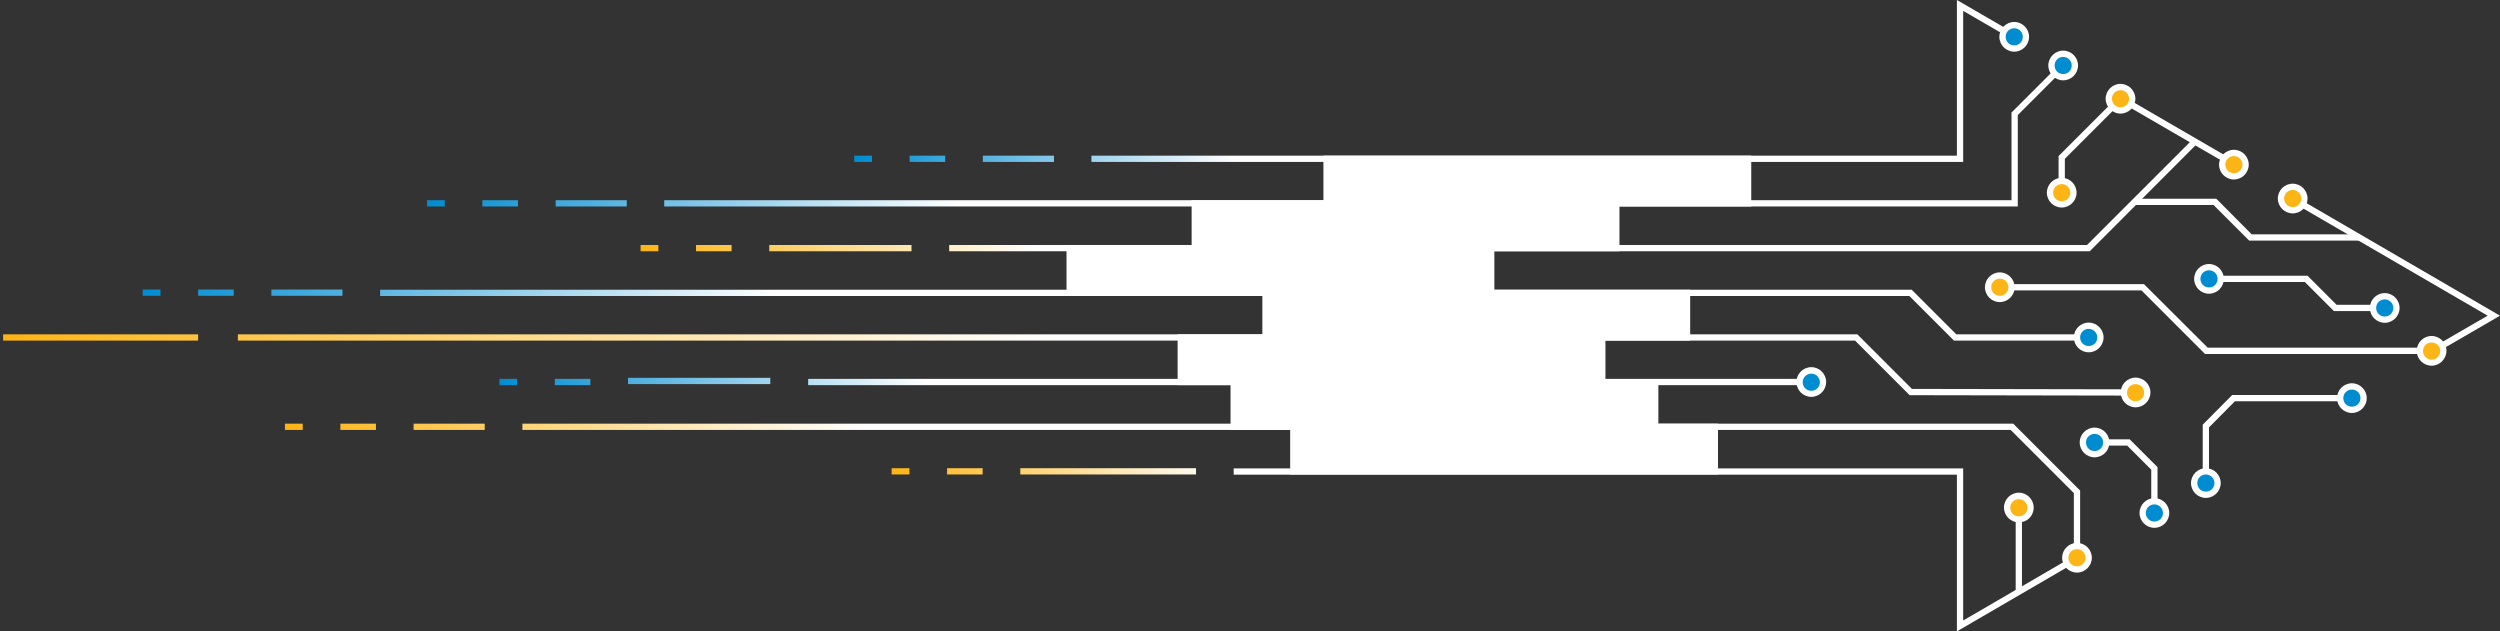 <?xml version="1.0" encoding="utf-8"?>
<!-- Generator: Adobe Illustrator 24.3.0, SVG Export Plug-In . SVG Version: 6.00 Build 0)  -->
<svg version="1.1" id="Layer_1" xmlns="http://www.w3.org/2000/svg" xmlns:xlink="http://www.w3.org/1999/xlink" x="0px" y="0px"
	 viewBox="0 0 1195 301.8" style="enable-background:new 0 0 1195 301.8;" xml:space="preserve">
<rect x="0" y="0" width="1195" height="301.8" fill="#333333" stroke="none"/>
<style type="text/css">
	.st0{fill:#FFFFFF;}
	.st1{fill:#FDB515;}
	.st2{fill:#008CD1;}
	.st3{fill:url(#SVGID_1_);}
	.st4{fill:url(#SVGID_2_);}
	.st5{fill:url(#SVGID_3_);}
	.st6{fill:url(#SVGID_4_);}
	.st7{fill:url(#SVGID_5_);}
	.st8{fill:url(#SVGID_6_);}
	.st9{fill:url(#SVGID_7_);}
	.st10{fill:url(#SVGID_8_);}
</style>
<polygon class="st0" points="1127.7,115 1075.1,115 1058.1,98 1020.3,98 1020.3,95 1059.4,95 1076.3,112 1127.7,112 "/>
<rect x="963.5" y="242.7" class="st0" width="3" height="40.2"/>
<polygon class="st0" points="987,92.1 984,92.1 984,74.6 1012.5,46.1 1014.7,48.2 987,75.9 "/>
<polygon class="st0" points="1163,169.2 1054,169.2 1023.6,138.8 955.9,138.8 955.9,135.8 1024.8,135.8 1055.3,166.2 1163,166.2 "/>
<polygon class="st0" points="1031.3,245.4 1028.3,245.4 1028.3,224.5 1016.8,213 1001.2,213 1001.2,210 1018,210 1031.3,223.3 "/>
<polygon class="st0" points="1055.9,230.9 1052.9,230.9 1052.9,203 1067,188.8 1124.2,188.8 1124.2,191.8 1068.3,191.8 
	1055.9,204.3 "/>
<g>
	<circle class="st1" cx="985.5" cy="92.1" r="5.6"/>
	<path class="st0" d="M985.5,99.2c-3.9,0-7.1-3.2-7.1-7.1s3.2-7.1,7.1-7.1s7.1,3.2,7.1,7.1S989.4,99.2,985.5,99.2z M985.5,88
		c-2.3,0-4.1,1.8-4.1,4.1s1.8,4.1,4.1,4.1s4.1-1.8,4.1-4.1S987.8,88,985.5,88z"/>
</g>
<g>
	<circle class="st1" cx="955.9" cy="137.3" r="5.6"/>
	<path class="st0" d="M955.9,144.4c-3.9,0-7.1-3.2-7.1-7.1s3.2-7.1,7.1-7.1s7.1,3.2,7.1,7.1S959.8,144.4,955.9,144.4z M955.9,133.2
		c-2.3,0-4.1,1.8-4.1,4.1s1.8,4.1,4.1,4.1s4.1-1.8,4.1-4.1S958.2,133.2,955.9,133.2z"/>
</g>
<g>
	<circle class="st2" cx="1001.2" cy="211.5" r="5.6"/>
	<path class="st0" d="M1001.2,218.6c-3.9,0-7.1-3.2-7.1-7.1s3.2-7.1,7.1-7.1c3.9,0,7.1,3.2,7.1,7.1S1005.1,218.6,1001.2,218.6z
		 M1001.2,207.4c-2.3,0-4.1,1.8-4.1,4.1s1.8,4.1,4.1,4.1c2.3,0,4.1-1.8,4.1-4.1S1003.5,207.4,1001.2,207.4z"/>
</g>
<g>
	<circle class="st1" cx="965" cy="242.7" r="5.6"/>
	<path class="st0" d="M965,249.7c-3.9,0-7.1-3.2-7.1-7.1c0-3.9,3.2-7.1,7.1-7.1c3.9,0,7.1,3.2,7.1,7.1
		C972.1,246.6,969,249.7,965,249.7z M965,238.6c-2.3,0-4.1,1.8-4.1,4.1c0,2.3,1.8,4.1,4.1,4.1c2.3,0,4.1-1.8,4.1-4.1
		C969.1,240.4,967.3,238.6,965,238.6z"/>
</g>
<g>
	<circle class="st2" cx="1029.8" cy="245.2" r="5.6"/>
	<path class="st0" d="M1029.8,252.3c-3.9,0-7.1-3.2-7.1-7.1c0-3.9,3.2-7.1,7.1-7.1s7.1,3.2,7.1,7.1
		C1036.9,249.1,1033.7,252.3,1029.8,252.3z M1029.8,241.1c-2.3,0-4.1,1.8-4.1,4.1c0,2.3,1.8,4.1,4.1,4.1s4.1-1.8,4.1-4.1
		C1033.9,243,1032.1,241.1,1029.8,241.1z"/>
</g>
<g>
	<circle class="st2" cx="1054.4" cy="230.9" r="5.6"/>
	<path class="st0" d="M1054.4,238c-3.9,0-7.1-3.2-7.1-7.1s3.2-7.1,7.1-7.1s7.1,3.2,7.1,7.1S1058.3,238,1054.4,238z M1054.4,226.8
		c-2.3,0-4.1,1.8-4.1,4.1s1.8,4.1,4.1,4.1s4.1-1.8,4.1-4.1S1056.6,226.8,1054.4,226.8z"/>
</g>
<g>
	<circle class="st2" cx="1124.2" cy="190.3" r="5.6"/>
	<path class="st0" d="M1124.2,197.4c-3.9,0-7.1-3.2-7.1-7.1s3.2-7.1,7.1-7.1c3.9,0,7.1,3.2,7.1,7.1S1128.1,197.4,1124.2,197.4z
		 M1124.2,186.2c-2.3,0-4.1,1.8-4.1,4.1s1.8,4.1,4.1,4.1c2.3,0,4.1-1.8,4.1-4.1S1126.5,186.2,1124.2,186.2z"/>
</g>
<polygon class="st0" points="1139.9,148.7 1115.6,148.7 1101.7,134.8 1054.7,134.8 1054.7,131.8 1103,131.8 1116.9,145.7 
	1139.9,145.7 "/>
<g>
	<circle class="st2" cx="1055.9" cy="133.3" r="5.6"/>
	<path class="st0" d="M1055.9,140.4c-3.9,0-7.1-3.2-7.1-7.1s3.2-7.1,7.1-7.1s7.1,3.2,7.1,7.1S1059.8,140.4,1055.9,140.4z
		 M1055.9,129.2c-2.3,0-4.1,1.8-4.1,4.1s1.8,4.1,4.1,4.1s4.1-1.8,4.1-4.1S1058.2,129.2,1055.9,129.2z"/>
</g>
<g>
	<circle class="st2" cx="1139.9" cy="147.2" r="5.6"/>
	<path class="st0" d="M1139.9,154.3c-3.9,0-7.1-3.2-7.1-7.1s3.2-7.1,7.1-7.1s7.1,3.2,7.1,7.1S1143.8,154.3,1139.9,154.3z
		 M1139.9,143.1c-2.3,0-4.1,1.8-4.1,4.1s1.8,4.1,4.1,4.1s4.1-1.8,4.1-4.1S1142.1,143.1,1139.9,143.1z"/>
</g>
<polygon class="st0" points="1163.8,169 1162.3,166.4 1189.1,150.9 1095,96.2 1096.5,93.6 1195,150.9 "/>
<rect x="1039.2" y="31.6" transform="matrix(0.502 -0.865 0.865 0.502 463.357 931.082)" class="st0" width="3" height="62.7"/>
<g>
	<circle class="st1" cx="1162.3" cy="167.7" r="5.6"/>
	<path class="st0" d="M1162.3,174.8c-3.9,0-7.1-3.2-7.1-7.1s3.2-7.1,7.1-7.1s7.1,3.2,7.1,7.1S1166.2,174.8,1162.3,174.8z
		 M1162.3,163.7c-2.3,0-4.1,1.8-4.1,4.1s1.8,4.1,4.1,4.1s4.1-1.8,4.1-4.1S1164.6,163.7,1162.3,163.7z"/>
</g>
<g>
	<circle class="st1" cx="1013.6" cy="47.2" r="5.6"/>
	<path class="st0" d="M1013.6,54.3c-3.9,0-7.1-3.2-7.1-7.1s3.2-7.1,7.1-7.1s7.1,3.2,7.1,7.1S1017.5,54.3,1013.6,54.3z M1013.6,43.1
		c-2.3,0-4.1,1.8-4.1,4.1s1.8,4.1,4.1,4.1s4.1-1.8,4.1-4.1S1015.9,43.1,1013.6,43.1z"/>
</g>
<g>
	<circle class="st1" cx="1095.9" cy="94.9" r="5.6"/>
	<path class="st0" d="M1095.9,102c-3.9,0-7.1-3.2-7.1-7.1s3.2-7.1,7.1-7.1s7.1,3.2,7.1,7.1S1099.9,102,1095.9,102z M1095.9,90.8
		c-2.3,0-4.1,1.8-4.1,4.1s1.8,4.1,4.1,4.1s4.1-1.8,4.1-4.1S1098.2,90.8,1095.9,90.8z"/>
</g>
<g>
	<circle class="st1" cx="1067.8" cy="78.7" r="5.6"/>
	<path class="st0" d="M1067.8,85.8c-3.9,0-7.1-3.2-7.1-7.1s3.2-7.1,7.1-7.1s7.1,3.2,7.1,7.1S1071.7,85.8,1067.8,85.8z M1067.8,74.6
		c-2.3,0-4.1,1.8-4.1,4.1s1.8,4.1,4.1,4.1s4.1-1.8,4.1-4.1S1070.1,74.6,1067.8,74.6z"/>
</g>
<linearGradient id="SVGID_1_" gradientUnits="userSpaceOnUse" x1="1.5" y1="174.471" x2="1020.8" y2="174.471">
	<stop  offset="0" style="stop-color:#FDB515"/>
	<stop  offset="0.491" style="stop-color:#FFFFFF"/>
</linearGradient>
<path class="st3" d="M1020.8,189.1l-108-0.2l-26.1-26.1H113.7v-3h774.1l26.1,26.1l106.8,0.2L1020.8,189.1z M94.7,162.8H1.5v-3h93.2
	V162.8z"/>
<linearGradient id="SVGID_2_" gradientUnits="userSpaceOnUse" x1="408.338" y1="38.7" x2="963.541" y2="38.7">
	<stop  offset="0" style="stop-color:#008CD1"/>
	<stop  offset="0.328" style="stop-color:#FFFFFF"/>
</linearGradient>
<path class="st4" d="M938.4,77.4H521.7v-3h413.7l0-74.4l28.1,16.3l-1.5,2.6L938.4,5.2L938.4,77.4z M503.8,77.4h-34v-3h34V77.4z
	 M451.8,77.4h-17v-3h17V77.4z M416.8,77.4h-8.5v-3h8.5V77.4z"/>
<linearGradient id="SVGID_3_" gradientUnits="userSpaceOnUse" x1="204.056" y1="64.508" x2="987.239" y2="64.508">
	<stop  offset="0" style="stop-color:#008CD1"/>
	<stop  offset="0.325" style="stop-color:#FFFFFF"/>
</linearGradient>
<path class="st5" d="M964.5,98.7h-647v-3h644V53.8l23.6-23.6l2.1,2.1l-22.7,22.7V98.7z M299.6,98.7h-34v-3h34V98.7z M247.6,98.7h-17
	v-3h17V98.7z M212.6,98.7h-8.5v-3h8.5V98.7z"/>
<linearGradient id="SVGID_4_" gradientUnits="userSpaceOnUse" x1="306.246" y1="93.413" x2="1050.138" y2="93.413">
	<stop  offset="0" style="stop-color:#FDB515"/>
	<stop  offset="0.257" style="stop-color:#FFFFFF"/>
</linearGradient>
<path class="st6" d="M998.9,120.1H453.7v-3h543.9l50.4-50.4l2.1,2.1L998.9,120.1z M435.7,120.1h-68v-3h68V120.1z M349.7,120.1h-17
	v-3h17V120.1z M314.7,120.1h-8.5v-3h8.5V120.1z"/>
<linearGradient id="SVGID_5_" gradientUnits="userSpaceOnUse" x1="238.733" y1="182.351" x2="868.308" y2="182.351">
	<stop  offset="0" style="stop-color:#008CD1"/>
	<stop  offset="0.325" style="stop-color:#FFFFFF"/>
</linearGradient>
<path class="st7" d="M868.3,184.1h-482v-3h482V184.1z M282.2,184.1h-17v-3h17V184.1z M247.2,184.1h-8.5v-3h8.5V184.1z M368.2,183.6
	h-68v-3h68V183.6z"/>
<linearGradient id="SVGID_6_" gradientUnits="userSpaceOnUse" x1="426.246" y1="262.804" x2="993.544" y2="262.804">
	<stop  offset="0" style="stop-color:#FDB515"/>
	<stop  offset="0.278" style="stop-color:#FFFFFF"/>
</linearGradient>
<path class="st8" d="M935.4,301.8l0-74.9H589.7v-3h348.7l0,72.7l53.6-31.2l1.5,2.6L935.4,301.8z M571.7,226.8h-84v-3h84V226.8z
	 M469.7,226.8h-17v-3h17V226.8z M434.7,226.8h-8.5v-3h8.5V226.8z"/>
<linearGradient id="SVGID_7_" gradientUnits="userSpaceOnUse" x1="136.246" y1="234.592" x2="994.29" y2="234.592">
	<stop  offset="0" style="stop-color:#FDB515"/>
	<stop  offset="0.323" style="stop-color:#FFFFFF"/>
</linearGradient>
<path class="st9" d="M994.3,266.7h-3v-31l-30.2-30.2H249.7v-3h712.6l32,32V266.7z M231.7,205.5h-34v-3h34V205.5z M179.7,205.5h-17
	v-3h17V205.5z M144.7,205.5h-8.5v-3h8.5V205.5z"/>
<linearGradient id="SVGID_8_" gradientUnits="userSpaceOnUse" x1="68.244" y1="150.62" x2="998.379" y2="150.62">
	<stop  offset="0" style="stop-color:#008CD1"/>
	<stop  offset="0.325" style="stop-color:#FFFFFF"/>
</linearGradient>
<path class="st10" d="M998.4,162.8H934l-21.3-21.3H181.7v-3h732.1l21.3,21.3h63.2V162.8z M163.7,141.4h-34v-3h34V141.4z
	 M111.7,141.4h-17v-3h17V141.4z M76.7,141.4h-8.5v-3h8.5V141.4z"/>
<g>
	<circle class="st2" cx="986.2" cy="31.3" r="5.6"/>
	<path class="st0" d="M986.2,38.4c-3.9,0-7.1-3.2-7.1-7.1s3.2-7.1,7.1-7.1s7.1,3.2,7.1,7.1S990.1,38.4,986.2,38.4z M986.2,27.2
		c-2.3,0-4.1,1.8-4.1,4.1s1.8,4.1,4.1,4.1s4.1-1.8,4.1-4.1S988.4,27.2,986.2,27.2z"/>
</g>
<g>
	<circle class="st2" cx="962.8" cy="17.6" r="5.6"/>
	<path class="st0" d="M962.8,24.7c-3.9,0-7.1-3.2-7.1-7.1s3.2-7.1,7.1-7.1s7.1,3.2,7.1,7.1S966.7,24.7,962.8,24.7z M962.8,13.5
		c-2.3,0-4.1,1.8-4.1,4.1s1.8,4.1,4.1,4.1s4.1-1.8,4.1-4.1S965.1,13.5,962.8,13.5z"/>
</g>
<g>
	<circle class="st2" cx="998.4" cy="161.3" r="5.6"/>
	<path class="st0" d="M998.4,168.4c-3.9,0-7.1-3.2-7.1-7.1s3.2-7.1,7.1-7.1s7.1,3.2,7.1,7.1S1002.3,168.4,998.4,168.4z M998.4,157.2
		c-2.3,0-4.1,1.8-4.1,4.1s1.8,4.1,4.1,4.1s4.1-1.8,4.1-4.1S1000.6,157.2,998.4,157.2z"/>
</g>
<g>
	<circle class="st1" cx="1020.8" cy="187.6" r="5.6"/>
	<path class="st0" d="M1020.8,194.7c-3.9,0-7.1-3.2-7.1-7.1s3.2-7.1,7.1-7.1c3.9,0,7.1,3.2,7.1,7.1S1024.7,194.7,1020.8,194.7z
		 M1020.8,183.6c-2.3,0-4.1,1.8-4.1,4.1s1.8,4.1,4.1,4.1s4.1-1.8,4.1-4.1S1023.1,183.6,1020.8,183.6z"/>
</g>
<g>
	<circle class="st2" cx="865.8" cy="182.6" r="5.6"/>
	<path class="st0" d="M865.8,189.7c-3.9,0-7.1-3.2-7.1-7.1s3.2-7.1,7.1-7.1s7.1,3.2,7.1,7.1S869.7,189.7,865.8,189.7z M865.8,178.6
		c-2.3,0-4.1,1.8-4.1,4.1s1.8,4.1,4.1,4.1s4.1-1.8,4.1-4.1S868,178.6,865.8,178.6z"/>
</g>
<g>
	<circle class="st1" cx="992.8" cy="266.6" r="5.6"/>
	<path class="st0" d="M992.8,273.7c-3.9,0-7.1-3.2-7.1-7.1c0-3.9,3.2-7.1,7.1-7.1s7.1,3.2,7.1,7.1
		C999.9,270.5,996.7,273.7,992.8,273.7z M992.8,262.5c-2.3,0-4.1,1.8-4.1,4.1c0,2.3,1.8,4.1,4.1,4.1s4.1-1.8,4.1-4.1
		C996.9,264.3,995,262.5,992.8,262.5z"/>
</g>
<g>
	
		<rect x="724.1" y="-14.2" transform="matrix(-1.836970e-16 1 -1 -1.836970e-16 821.395 -648.244)" class="st0" width="21.3" height="201.5"/>
	<path class="st0" d="M837.1,98.7H632.6V74.4h204.5V98.7z M635.6,95.7h198.5V77.4H635.6V95.7z"/>
</g>
<g>
	
		<rect x="661.2" y="7.2" transform="matrix(-1.836970e-16 1 -1 -1.836970e-16 779.802 -563.954)" class="st0" width="21.3" height="201.5"/>
	<path class="st0" d="M774.1,120.1H569.6V95.7h204.5V120.1z M572.6,117.1h198.5V98.7H572.6V117.1z"/>
</g>
<g>
	
		<rect x="601.4" y="28.5" transform="matrix(-1.836970e-16 1 -1 -1.836970e-16 741.342 -482.797)" class="st0" width="21.3" height="201.5"/>
	<path class="st0" d="M714.3,141.4H509.8v-24.3h204.5V141.4z M512.8,138.4h198.5v-18.3H512.8V138.4z"/>
</g>
<g>
	
		<rect x="695" y="49.9" transform="matrix(-1.836970e-16 1 -1 -1.836970e-16 856.298 -555.056)" class="st0" width="21.3" height="201.5"/>
	<path class="st0" d="M807.9,162.8H603.4v-24.3h204.5V162.8z M606.4,159.8h198.5v-18.3H606.4V159.8z"/>
</g>
<g>
	
		<rect x="654.5" y="71.2" transform="matrix(-1.836970e-16 1 -1 -1.836970e-16 837.12 -493.181)" class="st0" width="21.3" height="201.5"/>
	<path class="st0" d="M767.4,184.1H562.9v-24.3h204.5V184.1z M565.9,181.1h198.5v-18.3H565.9V181.1z"/>
</g>
<g>
	
		<rect x="679.8" y="92.6" transform="matrix(-1.836970e-16 1 -1 -1.836970e-16 883.763 -497.126)" class="st0" width="21.3" height="201.5"/>
	<path class="st0" d="M792.7,205.5H588.2v-24.3h204.5V205.5z M591.2,202.5h198.5v-18.3H591.2V202.5z"/>
</g>
<g>
	
		<rect x="708.2" y="113.9" transform="matrix(-1.836970e-16 1 -1 -1.836970e-16 933.581 -504.247)" class="st0" width="21.3" height="201.5"/>
	<path class="st0" d="M821.2,226.8H616.7v-24.3h204.5V226.8z M619.7,223.8h198.5v-18.3H619.7V223.8z"/>
</g>
</svg>
